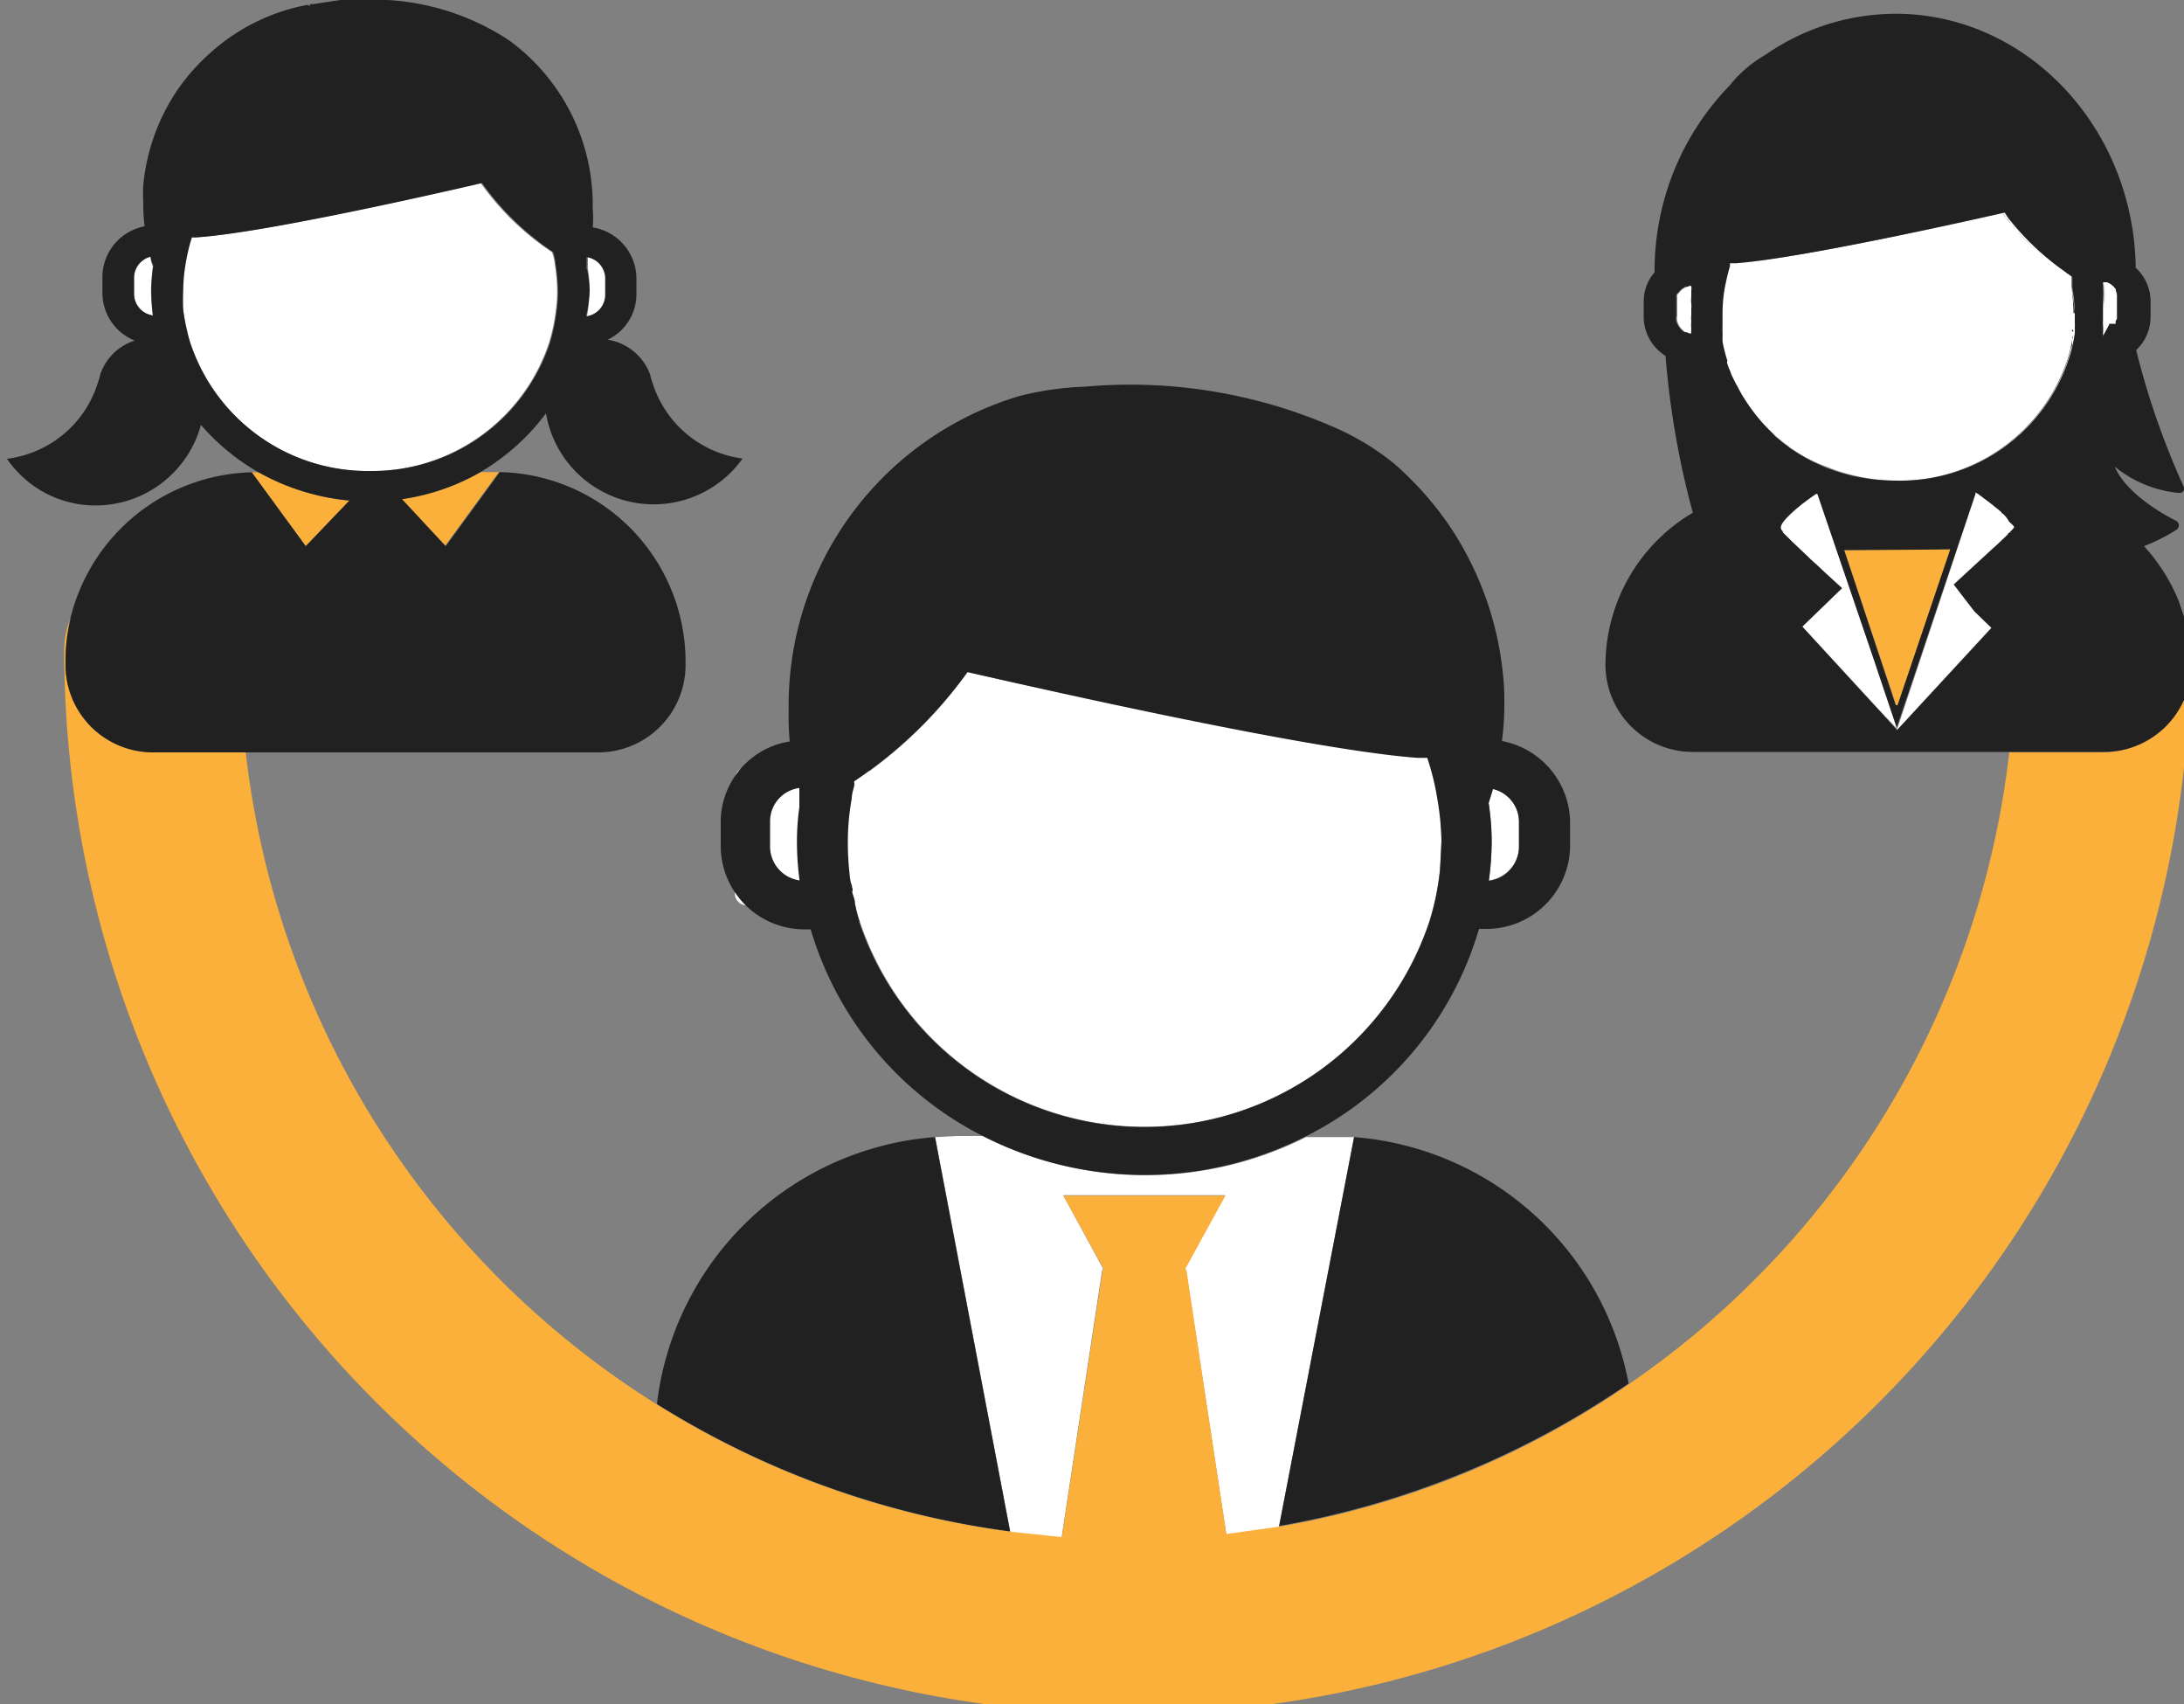 <svg xmlns="http://www.w3.org/2000/svg" viewBox="0 0 100 78"><rect x="0" y="0" width="100" height="78" fill="#808080" stroke="none"/><path d="M39.43 41.44h-5.24a.54.54 0 01-.54-.54v-5.23a.55.55 0 01.54-.55h5.24a.55.55 0 01.54.55v5.23a.54.54 0 01-.54.54z" fill="#fff"></path><path d="M39.1 35.84a2.84 2.84 0 00-1.6-.75h-1.09a2.79 2.79 0 00-2.79 2.79v.79a2.79 2.79 0 002.79 2.8h.79a2.76 2.76 0 00.71-.09H38a2.76 2.76 0 001-.56 2.8 2.8 0 001-2.13v-.79a2.74 2.74 0 00-.9-2.06zm.82 2.84a2.66 2.66 0 01-.93 2 2.6 2.6 0 01-1 .57h-.08a2.21 2.21 0 01-.69.1h-.82a2.72 2.72 0 01-2.72-2.72v-.79a2.72 2.72 0 012.72-2.72h.79a.75.75 0 01.21 0h.08a2.68 2.68 0 011.59.74 2.66 2.66 0 01.85 2v.79z"></path><path d="M83.23 22.51zm7.31 0h-.05.05zM95 14.33v.45a.44.44 0 010 .16.28.28 0 010 .09.15.15 0 010 .09.19.19 0 010 .08.08.08 0 010 .06 6.43 6.43 0 01-.26 1.11A8.12 8.12 0 0186.85 22a8.42 8.42 0 01-3.15-.61 8.18 8.18 0 01-1-.44 8.16 8.16 0 01-.58-.36 1.79 1.79 0 01-.28-.2l-.26-.2-.11-.09-.19-.16-.45-.43a7 7 0 01-.69-.84 7.14 7.14 0 01-.43-.64c0-.05-.05-.1-.08-.14a2.49 2.49 0 00-.15-.28c-.08-.14-.14-.28-.21-.42s-.07-.18-.12-.29a2.22 2.22 0 01-.11-.3 1.55 1.55 0 010-.15 5.66 5.66 0 01-.22-.88v-.25a.17.17 0 000-.07v-.14a1.41 1.41 0 010-.2v-.62a7.34 7.34 0 01.1-1.15l.24-1V12h.28c3.29-.25 12.31-2.32 12.31-2.32l.17.27a12.65 12.65 0 002.49 2.38h.06l.08.06.29.2v.22a.09.09 0 000 .05v.26a6 6 0 01.16 1.21zm2.12-.54v.71a.93.93 0 01-.12.44l-.07.09a.15.15 0 000 .06v.22h-.63v-.11a2.28 2.28 0 000-.36.41.41 0 010-.15v-.68a.3.3 0 000-.13 7.45 7.45 0 000-1.05h.19a.89.89 0 01.25.14.9.9 0 01.1.09.21.21 0 01.07.11v.12a.32.32 0 000 .09v.08c.21.29.21.3.21.33zm-19.63-.89v.68a1.79 1.79 0 000 .34.55.55 0 010 .18v.33a1.37 1.37 0 000 .28 1.87 1.87 0 000 .34.41.41 0 000 .11.22.22 0 000 .11h-.07a.59.59 0 01-.16-.06h-.08a.89.89 0 01-.38-.51.66.66 0 010-.25v-.84a.32.32 0 010-.09.15.15 0 01.08-.11 1.27 1.27 0 01.1-.12 1.1 1.1 0 01.14-.11s.05 0 .06-.05h.09a1 1 0 00.17-.07l.05-.16zM65.84 36.53a11.32 11.32 0 01.16 1.95 12.85 12.85 0 01-.08 1.4 11.75 11.75 0 01-.48 2.3 13.74 13.74 0 01-26.07 0 6.81 6.81 0 01-.22-.83c0-.19-.09-.38-.12-.55a.06.06 0 010-.05c0-.12 0-.25-.06-.37 0-.14 0-.28-.06-.42a12.85 12.85 0 01-.08-1.4 12.41 12.41 0 01.17-2 6.19 6.19 0 01.13-.62.34.34 0 010-.17 20 20 0 005.17-5S59.44 34.2 65 34.6h.45l.39 1.93zm3.71 1.04v1.2a1.58 1.58 0 01-1.38 1.53 13.41 13.41 0 00.13-1.81 14.41 14.41 0 00-.14-1.74l.2-.65a1.55 1.55 0 011.19 1.47zM7 12.2a10 10 0 00-.09 1.1A8.5 8.5 0 007 14.44a1 1 0 01-.87-1v-.77a1 1 0 01.76-.92c.01.17.04.31.11.45zm18.4-.12a8.39 8.39 0 01.11 1.23 6.4 6.4 0 01-.06.88 8.79 8.79 0 01-.3 1.46 8.56 8.56 0 01-8.23 5.91 8.56 8.56 0 01-8.23-5.91 8.8 8.8 0 01-.31-1.46 8.49 8.49 0 01-.05-.88 8.64 8.64 0 01.4-2.45 1.27 1.27 0 00.28 0c3.48-.24 13-2.48 13-2.48a12.32 12.32 0 003.26 3.16 2.15 2.15 0 01.13.54zm2.35.63v.77a1 1 0 01-.87 1A8.38 8.38 0 0027 13.3a6.24 6.24 0 00-.08-1v-.56a1 1 0 01.83.97zm15.07 39.34l3.51 18.45h2.26l1.88-12.39h.06l-1.85-3.4h7.41l-1.85 3.4h.06l1.89 12.39h2.25L62 52.05h-2.2A16.35 16.35 0 0145 52h-1.13l-1.05.05z" fill="#fff"></path><path d="M46.25 70.1a40.59 40.59 0 01-16.17-5.83 13.88 13.88 0 0112.73-12.22zm28.32-6.77a40.59 40.59 0 01-16 6.52L62 52.05a13.88 13.88 0 0112.57 11.28zm.23 9.25z" fill="#212121"></path><path d="M100.29 30.74A48.74 48.74 0 0174.8 72.58a48.41 48.41 0 01-23.16 5.87A48.73 48.73 0 012.94 29.8a4 4 0 01.26-1.43 8.6 8.6 0 00-.2 1.87v.24a4 4 0 004 3.95h4.25a40.66 40.66 0 0018.83 29.86 40.32 40.32 0 0016.17 5.82l2.37.25 1.87-12.24h.06l-1.86-3.39h7.42l-1.86 3.39h.07l1.83 12.1 2.43-.34a40.15 40.15 0 0016-6.52A40.68 40.68 0 0092 34.43h4.31a4 4 0 003.46-2 4.05 4.05 0 00.52-1.69z" fill="#fbb03b"></path><path d="M68.77 33.92a12.66 12.66 0 00.11-1.64v-.15a10.81 10.81 0 00-.06-1.24 14.82 14.82 0 00-2.5-6.89 15.08 15.08 0 00-2.5-2.79A11.83 11.83 0 0061 19.52a23.34 23.34 0 00-11.33-1.82 14.06 14.06 0 00-3 .43A14.78 14.78 0 0036.11 32.3v.31a11.74 11.74 0 00.05 1.33A3.74 3.74 0 0033 37.58v1.21a3.83 3.83 0 003.89 3.75h.23A15.53 15.53 0 0045 52a16.31 16.31 0 0014.82 0 15.48 15.48 0 007.9-9.48H68a3.83 3.83 0 003.89-3.75v-1.19a3.83 3.83 0 00-3.12-3.66zm-33.51 4.85v-1.2a1.54 1.54 0 011.34-1.5v.88a11.28 11.28 0 00-.11 1.54 13.42 13.42 0 00.12 1.81 1.57 1.57 0 01-1.35-1.53zm32.9-2l.2-.65a1.55 1.55 0 011.19 1.47v1.2a1.58 1.58 0 01-1.38 1.53 13.41 13.41 0 00.13-1.81 11 11 0 00-.14-1.76zm-28.8 5.43a4.81 4.81 0 01-.21-.83c0-.19-.09-.37-.13-.54v-.05c0-.13 0-.25-.06-.37a2.7 2.7 0 01-.06-.41 13.18 13.18 0 01-.08-1.41 11.29 11.29 0 01.18-2.04c0-.22.08-.42.12-.62a.29.29 0 010-.17 20.22 20.22 0 005.18-5s15.09 3.53 20.6 3.93h.45a11.83 11.83 0 01.47 1.93 12.39 12.39 0 01.18 1.87l-.07 1.41a12.52 12.52 0 01-.48 2.3 13.77 13.77 0 01-26.11 0z" fill="#212121"></path><path d="M11.51 21.61L14 25l2-2.08a10.48 10.48 0 01-4.13-1.3h-.34zm6.86 1.23l2 2.15 2.47-3.38H22a9.56 9.56 0 01-3.63 1.23z" fill="#fbb03b"></path><g fill="#212121"><path d="M22 21.61a10.22 10.22 0 003-2.69 5 5 0 009 2.07 5 5 0 01-4.12-3.46 2.38 2.38 0 01-.11-.38 2.48 2.48 0 00-1.95-1.6 2.3 2.3 0 001.32-2.07v-.77a2.38 2.38 0 00-2-2.3 4.64 4.64 0 000-.83v-.2a9.32 9.32 0 00-3.84-7.54A11.28 11.28 0 0016.47 0h-.88l-1.26.19h-.14v.09l-.1-.06a9.14 9.14 0 00-4.38 2.13 9.43 9.43 0 00-1.58 1.76 9.32 9.32 0 00-1.57 4.37 7.45 7.45 0 000 .79v.09a8.81 8.81 0 00.06 1 2.37 2.37 0 00-1.93 2.3v.77a2.35 2.35 0 001.48 2.16 2.45 2.45 0 00-1.57 1.52 2.72 2.72 0 01-.11.38A5 5 0 01.32 21a4.91 4.91 0 004.32 2.13 5 5 0 004.56-3.68 10.15 10.15 0 002.62 2.16 10.38 10.38 0 004.18 1.3L14 25l-2.47-3.38a8.76 8.76 0 00-8.31 6.7v.05A8 8 0 003 30.21v.23a4 4 0 004 4h20.44a4 4 0 003.95-4v-.23a8.69 8.69 0 00-8.51-8.6L20.41 25l-2-2.15A10.14 10.14 0 0022 21.61zm4.86-9.28v-.56a1 1 0 01.85.94v.77a1 1 0 01-.87 1A8.38 8.38 0 0027 13.3a6.24 6.24 0 00-.12-.97zM7 14.44a1 1 0 01-.86-1v-.77a1 1 0 01.76-.92c0 .13.07.26.12.41a8 8 0 00-.09 1.1A10.57 10.57 0 007 14.44zm10 7.12a8.56 8.56 0 01-8.3-5.91 10 10 0 01-.31-1.46 8.51 8.51 0 010-.88 7.21 7.21 0 01.11-1.23 8.33 8.33 0 01.29-1.22 1.32 1.32 0 00.28 0c3.47-.24 13-2.48 13-2.48a12.63 12.63 0 003.26 3.16 2.64 2.64 0 01.11.56 8.39 8.39 0 01.11 1.23 6.4 6.4 0 01-.06.88 8.79 8.79 0 01-.3 1.46 8.55 8.55 0 01-8.25 5.89zm60.49-8.66a1.26 1.26 0 000 .38c-.03-.14-.03-.15 0-.38zm0 2.47zM77.24 13l.17-.08zm-.56.53a.06.06 0 010-.01zm0 0zm2.11 1.62v-.2a1.48 1.48 0 000 .2v.14c0 .05-.01-.08-.01-.12zm2.74 9l.07.09-.07-.09a.23.23 0 010-.22v-.08a4 4 0 01.62-.63c-.35.38-.72.78-.63.94zm1.68-1.65zm-.65 6.17L86 32.45zm6.77-1.79L90.41 28zm-2.46 6.47zm4.33-4.68l-4.33 4.68 4.33-4.68zm.5-18.94s-9 2.09-12.31 2.32c3.27-.25 12.31-2.32 12.31-2.32a1 1 0 00.17.26 2.85 2.85 0 01-.17-.26zm.18 13.84a2 2 0 01.25.29.1.1 0 00.05.08 1.47 1.47 0 00-.3-.37zm0-13.58a.24.24 0 00.06.08l.2.26a1.79 1.79 0 00.13.14c.11.13.23.27.35.39a12.16 12.16 0 001.58 1.36l.17.12a11.92 11.92 0 01-2.5-2.34zm3 5.41v.28c0 .09 0 .18-.06.28a5.62 5.62 0 01-.15.55A8.1 8.1 0 0186.86 22a8.54 8.54 0 01-2.78-.47 8.28 8.28 0 002.78.47 8.11 8.11 0 007.8-5.52 6.42 6.42 0 00.25-1.11v.03zm0-.23a.25.25 0 010 .08.25.25 0 000-.08.15.15 0 010-.09.15.15 0 01.06.09zm.06-.84a8.62 8.62 0 00-.09-1.14v-.26.26a10.73 10.73 0 01.15 1.14v.45-.45zm1.41-.33v-1.05a9.34 9.34 0 010 1.05v.13a.57.57 0 000-.13zm.61-.63l.04-.04zm.07.09a.19.19 0 010 .1c.03-.06-.03-.09-.03-.14zm.07 1.08a1 1 0 01-.07.36v-.4zM86.86 33.36z"></path><path d="M100 28.22l-.25-.73A8.4 8.4 0 0098.17 25a8.67 8.67 0 001.47-.74.24.24 0 000-.42s-2.22-1.06-2.81-2.48a5.43 5.43 0 002.89 1.2.29.29 0 00.25-.07.26.26 0 000-.25 36.31 36.31 0 01-2.16-6.21 3.07 3.07 0 00.29-.34 2.1 2.1 0 00.37-1.19v-.71a2.08 2.08 0 00-.68-1.53c-.09-6.44-5-11.63-11-11.63a10.47 10.47 0 00-5.94 1.87 5.83 5.83 0 00-1.66 1.42 12.16 12.16 0 00-3.43 8.54 2.07 2.07 0 00-.5 1.34v.71a2.12 2.12 0 001 1.78 39.44 39.44 0 001.25 7.18 8.12 8.12 0 00-4 7 4 4 0 004 3.95h18.82a4 4 0 004-3.68v-.44a7 7 0 00-.33-2.08zM96.28 15.4v-.11a2.33 2.33 0 000-.36.81.81 0 010-.15v-.68a.57.57 0 000-.13 7.49 7.49 0 000-1.05h.19a.72.72 0 01.24.14s.08.06.09.09a.31.31 0 01.08.11v.06a.33.33 0 01.05.12.32.32 0 010 .09v1.01a.09.09 0 010 .05.67.67 0 00-.06.12.13.13 0 000 .05v.06c0 .06 0 0 0 0h-.3v.05zm-18.84-2.12V13.58a1.79 1.79 0 000 .34.55.55 0 010 .18v.33a1.37 1.37 0 000 .28 1.87 1.87 0 000 .34.41.41 0 000 .11.22.22 0 000 .11h-.07a.59.59 0 01-.16-.06h-.08a.89.89 0 01-.38-.51.66.66 0 010-.25v-.84a.32.32 0 010-.09.15.15 0 01.08-.11.63.63 0 01.1-.12 1.1 1.1 0 01.14-.11s.05 0 .06-.05h.09a1 1 0 00.17-.07c.07.07.07.08.05.22zm3.44 6.27a7.79 7.79 0 01-.69-.83c-.16-.22-.29-.42-.43-.65l-.08-.14c-.03-.05-.09-.18-.15-.28s-.14-.27-.21-.41-.07-.19-.12-.3-.08-.2-.11-.29 0-.09 0-.15a6 6 0 01-.22-.88v-.25a.22.22 0 000-.08v-.14a1.34 1.34 0 010-.2v-.62a7.21 7.21 0 01.1-1.14c.07-.34.14-.68.24-1v-.14h.28c3.29-.25 12.31-2.32 12.31-2.32l.17.26a12.1 12.1 0 002.49 2.38l.06.05a.21.21 0 01.08.06l.29.2v.49a7.11 7.11 0 01.11 1.18v.45a.39.39 0 010 .15.38.38 0 010 .1.15.15 0 010 .09.11.11 0 010 .08v.06a6.77 6.77 0 01-.26 1.12 8.11 8.11 0 01-7.92 5.6 8.71 8.71 0 01-2.82-.45l-.38-.14a9 9 0 01-.94-.45 8.1 8.1 0 01-.58-.35 2.92 2.92 0 01-.28-.21 1.89 1.89 0 01-.27-.2l-.1-.09-.15-.11c-.11-.15-.3-.31-.42-.45zm8.41 5.6l-2.41 7.13h-.08l-2.35-7.09h2.4zm2.61-.65h-.05v.05l-.16.15-.17.16a2.84 2.84 0 01-.25.23l-1.91 1.76L90.41 28l.78.74-4.33 4.68-.86-.95-3.46-3.77 1.82-1.76-.79-.73-.38-.35-.28-.25-.14-.14c-.11-.11-.22-.2-.32-.31l-.25-.23-.11-.11a6.29 6.29 0 01-.45-.45c0-.05-.07-.08-.07-.1-.11-.18.28-.57.69-.92l.11-.1h.06a1 1 0 00.11-.1l.19-.13a.58.58 0 01.12-.1 2.43 2.43 0 01.31-.21l.06-.05 2.5 7.34 1.11 3.35 3.62-10.75v-.06l.09.06a8.94 8.94 0 01.63.48l.14.11a1.39 1.39 0 01.19.15l.11.09v.05h.05a1.64 1.64 0 01.29.37v.05c0 .05 0 0 0 0a.18.18 0 010 .11l-.06.07s.11.36.01.42z"></path></g><path d="M86.82 32.28h.06l2.41-7.13-4.84.04 2.37 7.09z" fill="#fbb03b"></path><path d="M92.21 24.16l-.07.08-.15.16h-.05v.05l-.16.15-.17.16a2.84 2.84 0 01-.25.23l-1.91 1.76.96 1.25.76.74-4.32 4.68 3.61-10.81v-.06l.12.07.64.48.13.11.19.15.11.1v.05h.05a1.25 1.25 0 01.29.37c.25.22.25.25.22.28zm-5.35 9.2l-.86-.91-3.47-3.77 1.82-1.76-.79-.72-.38-.36-.28-.25-.14-.14-.32-.3-.25-.24-.11-.1-.45-.45v-.05a.54.54 0 01-.07-.09c-.11-.19.28-.57.69-.93l.11-.09.06-.05.11-.09.19-.14.12-.09.31-.22h.06L85.73 30z" fill="#fff"></path></svg>